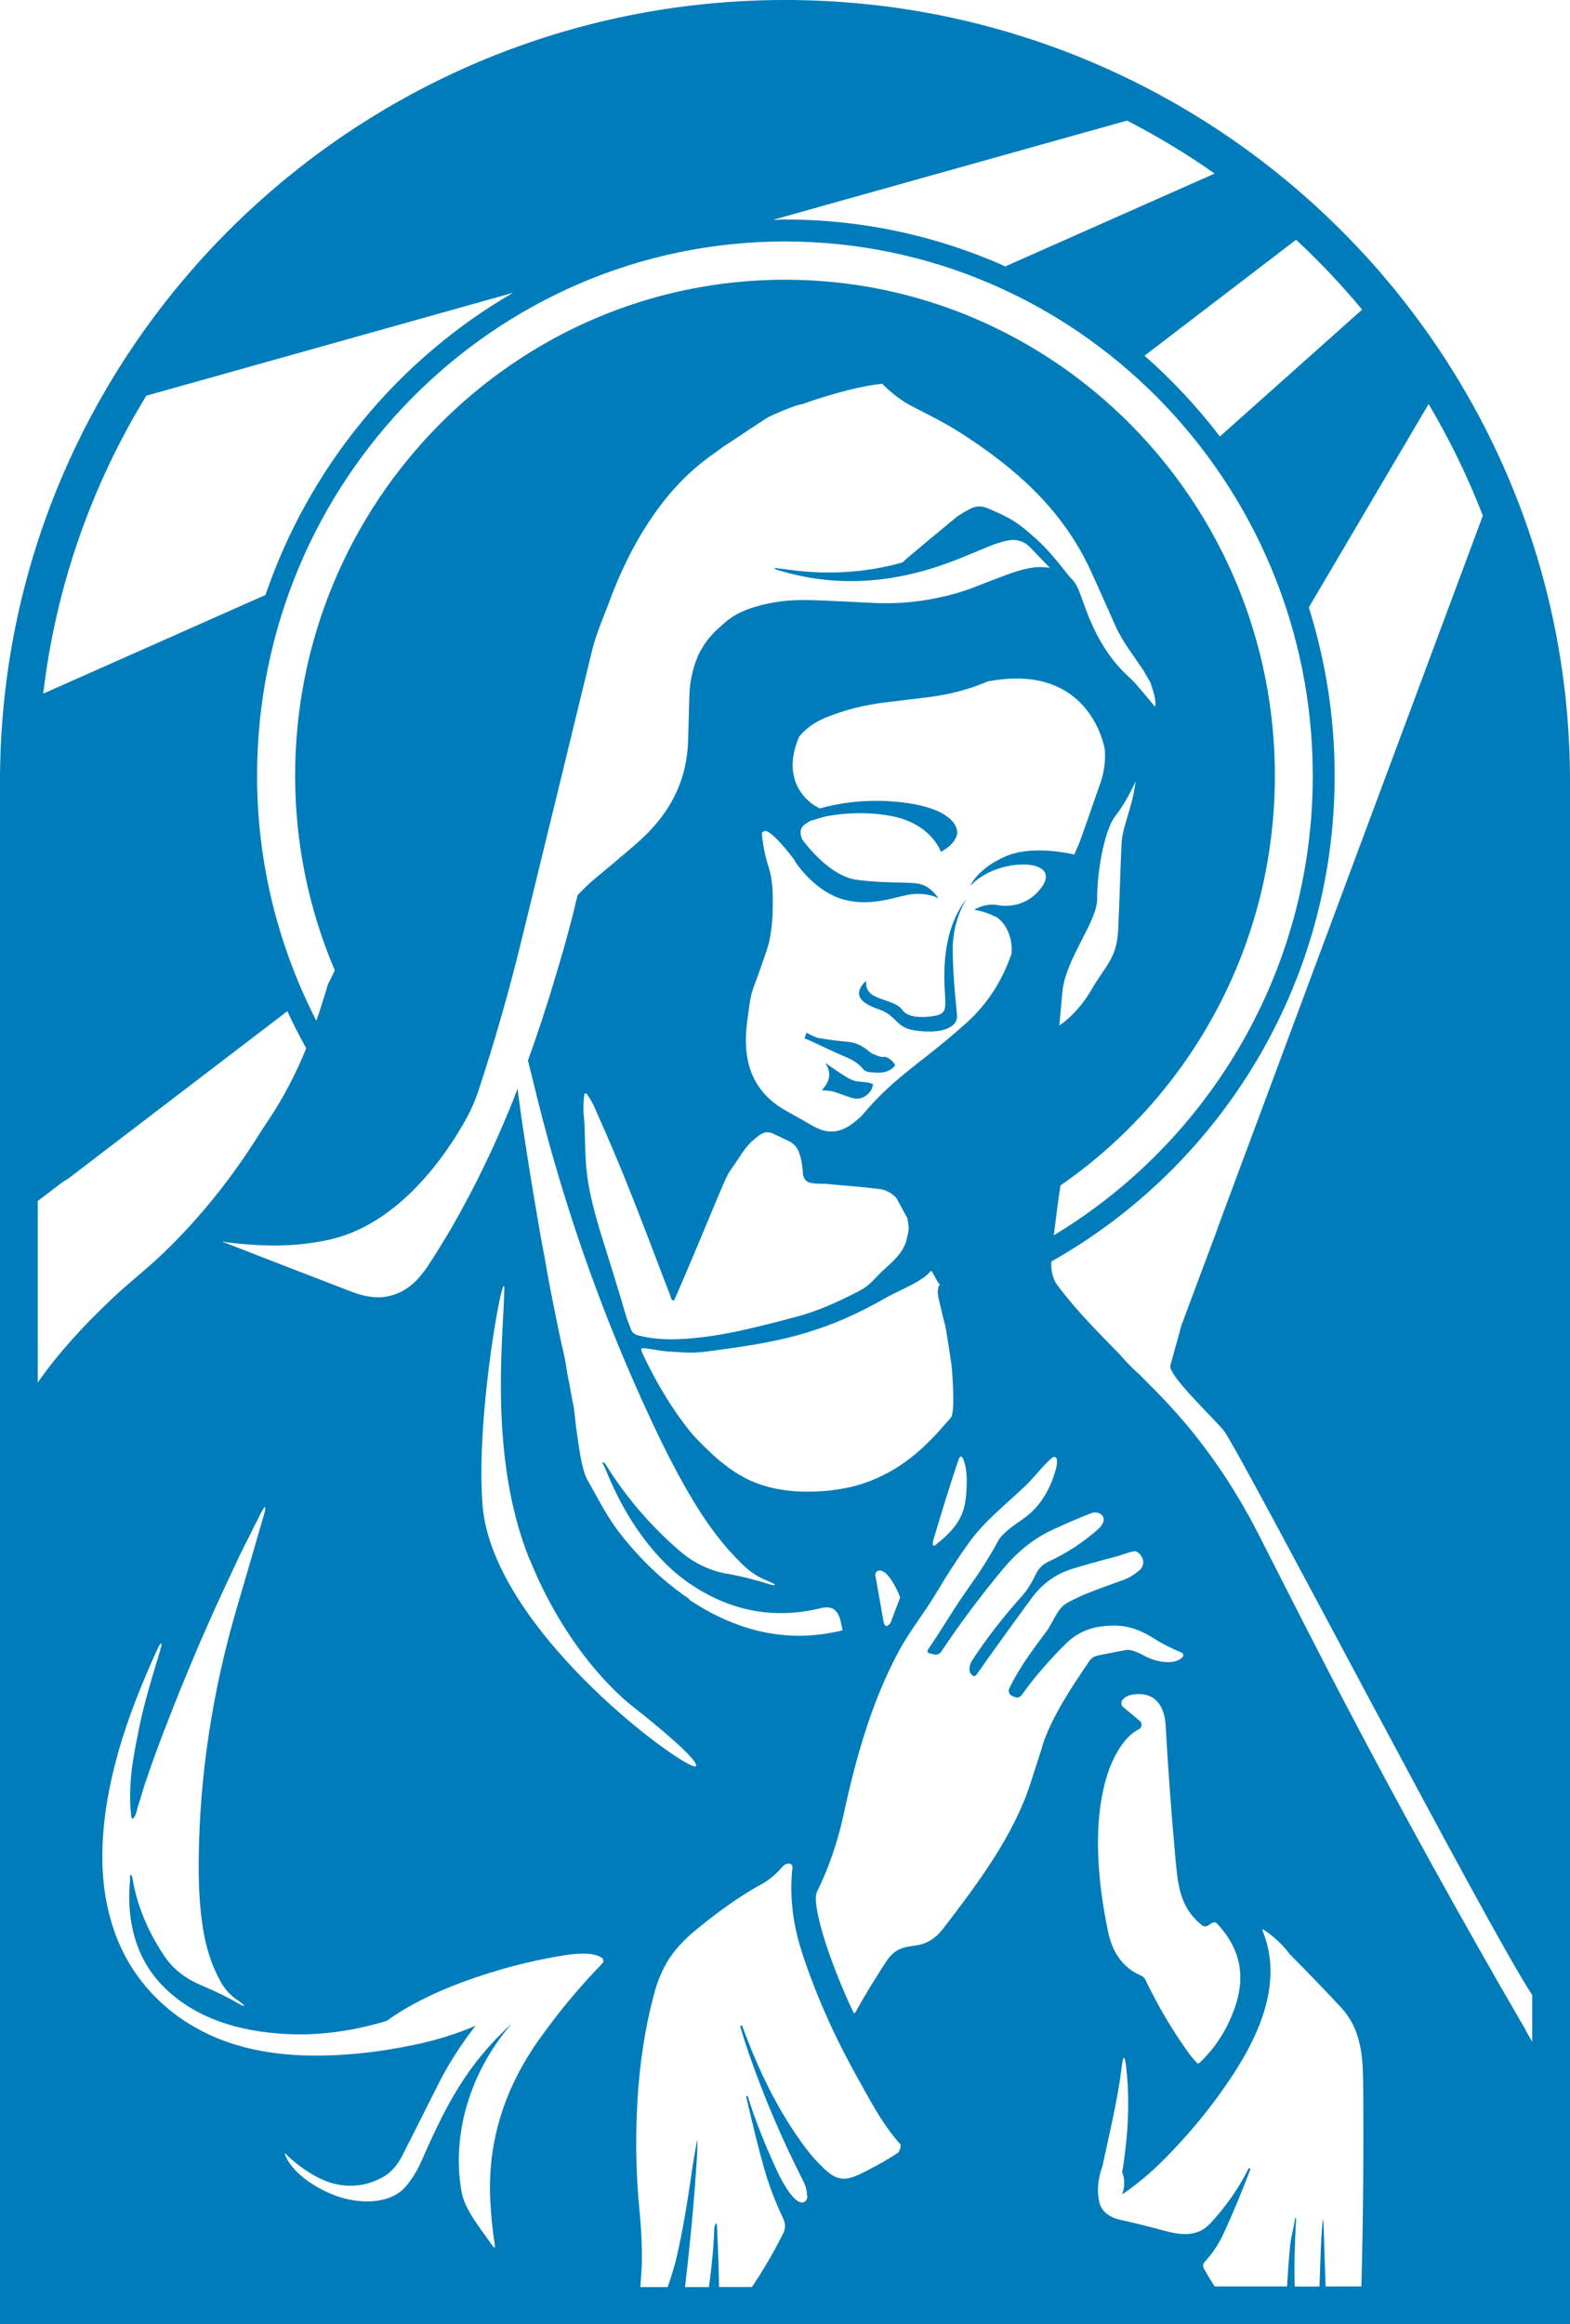 <svg xmlns="http://www.w3.org/2000/svg" viewBox="0 0 198 293" aria-labelledby="title desc">
    <title id="title">Brandmark Left for Annuciation &amp; Our Lady of Providence</title>
    <desc id="desc">Sillouette of nun praying in blue in Stained Glass Style.</desc>
    <g>
        <path d="M119.22,125.96c0,1.16.04,1.76-1.08,2.04-1.12.28-3.55.42-4.28-.61-.73-1.03-2.16-1.14-3.53-1.8-1.37-.66-1.08-1.94-1.08-1.94,0,0-.62.44-.86,1.19-.22.75.13,1.61,2.43,2.39,2.31.77,2.07,2.33,4.63,2.68,3.72.51,5.23-.59,5.25-1.74,0-.62-.53-4.59-.55-8.53,0-3.83,1.79-6.38,1.79-6.38-3.71,4.62-2.73,11.55-2.73,12.71Z" style="fill: #007cba;"/>
        <path d="M111.54,133.24c-.18-.02-.38.02-.55-.04-.46-.18-.97-.29-1.34-.62-.81-.71-1.68-1.15-2.71-1.25-1.25-.11-2.49-.26-3.72-.48-.49-.09-.93-.4-1.52-.66-.06.18-.17.48-.24.71.33.13.57.22.81.33,1.32.6,2.64,1.28,3.97,1.83.97.39,1.88.81,2.62,1.71.18.22.49.35.77.38.62.05,1.26.13,1.87,0,.48-.09.99-.37,1.32-.75.22-.26-.64-1.1-1.28-1.19v.02Z" style="fill: #007cba;"/>
        <path d="M107.35,136.1c-1.1-.55-2.12-1.36-3.29-2.11.84,1.23.62,2.35-.42,3.43.6.07,1.03.07,1.43.18.81.24,1.59.57,2.4.81.93.26,1.78-.07,2.4-.99.13-.2.16-.49.24-.75-.2-.07-.4-.16-.62-.2-.71-.13-1.48-.06-2.12-.37Z" style="fill: #007cba;"/>
        <path d="M99,0C44.41,0,0,44.16,0,98.47v194.53h198V98.47C198,44.16,153.59,0,99,0ZM171.78,39.03l-17.93,15.99c-2.84-3.7-6.02-7.12-9.51-10.18l19.12-14.62c2.96,2.77,5.75,5.7,8.33,8.82v-.02ZM125.52,115.52c1.17.64,2.23,2.44,2.05,4.69-1.17,3.43-3.06,6.4-5.78,8.82-1.01.9-2.01,1.76-3.06,2.61-1.34,1.1-2.71,2.14-4.06,3.23-2.01,1.6-3.9,3.32-5.56,5.28-.27.31-.55.64-.86.9-.46.39-.93.75-1.44,1.05-1.1.61-2.27.72-3.44.24-.53-.2-1.02-.48-1.5-.77-.88-.55-3.13-1.67-4.14-2.46-3.4-2.64-4.08-6.36-3.46-10.64.26-1.72.27-2.77.9-4.38.35-.92.68-1.83.99-2.75.33-.97.73-1.98.92-2.99.31-1.69.38-2.92.38-4.57,0-1.54-.05-3.03-.53-4.49-.38-1.17-.64-2.35-.79-3.58-.04-.26-.04-.53-.04-.79.02-.09.05-.09.11.02.6-1.39,5.34,5.28,3.86,3.37.53.84,2.87,4.14,6.31,5.08,3.84,1.05,7.03-.61,9-.7,1.98-.09,2.97.57,2.97.57,0,0-.77-1.32-2.11-1.76-1.35-.42-4.15-.06-8.16-.59-3-.38-5.73-3.52-6.9-5.08-.55-1.32,0-1.78,1.02-2.35l1.79-.53s3.99-.92,8.38-.09c5.12.97,6.28,4.51,6.28,4.51,0,0,1.37-.57,1.94-1.85.57-1.28-.68-3.92-7.98-4.49-3.97-.29-7.14.29-9.2.88-1.54-.66-5.03-3.47-2.62-9.06.04-.04.07-.07.09-.11.35-.4.75-.77,1.17-1.1.81-.62,1.72-1.06,2.67-1.41,2.21-.84,4.48-1.38,6.83-1.67,1.92-.24,3.84-.46,5.75-.7,2.53-.33,4.96-.97,7.28-1.96,11.88-2.26,14.36,6.66,14.73,8.44.16,1.5-.05,3.03-.6,4.57-.88,2.44-1.68,4.88-2.58,7.32-.06.17-.17.46-.28.62l-.24.59c-.04.09-.07.18-.11.28-1.43-.31-5.6-1.08-8.6.2-3.66,1.56-4.54,3.76-4.54,3.76,2.71-2.82,7.14-3.06,8.6-2.38,1.46.66,1.1,1.94-.22,3.28-1.32,1.34-3.17,1.82-4.89,1.52-1.72-.29-2.98.59-2.98.59,0,0,1.43.2,2.62.86l.02-.02ZM104.98,187.86c-8.49.92-12.06-1.94-14.58-4.02-.92-.84-2.62-2.44-3.4-3.43-2.42-3.04-4.39-6.38-6.02-9.9-.07-.15-.09-.33-.13-.53.42-.07.77.02,1.12.07.86.11,1.39.26,2.25.31,2.69.16,3.06.27,5.45-.06,7.69-1.03,13.8-1.94,22.14-6.75,1.57-.9,4.61-2.02,5.58-3.34.13-.17.99,1.87,1.17,1.67-.58.68-.13,2.02,0,2.57.42,1.78.2.95.57,2.35.2.75.29,1.5.4,2.27.04.22-.06-.59.48,3.06,0,0,.55,5.87-.11,6.6-1.92,2.11-6.44,8.2-14.93,9.11h.02ZM113.53,201.35l-1.23,3.25c-.46.57-.75.48-.88-.22l-1.02-5.78c-.06-.29.15-.57.44-.62,1.13-.16,2.38,2.55,2.69,3.39v-.02ZM66.81,196.59c5.14,12.73,12.92,18.47,12.92,18.47,0,0,8.12,6.33,8.07,7.52-.07,1.56-25.62-16.58-26.94-32.81-.93-11.61,2.85-31.22,2.74-27.11-.16,6.31-1.96,21.18,3.18,33.91l.02.02ZM86.92,201.56c-3.35-2.26-6.19-5.03-8.67-8.18-1.7-2.15-2.87-4.57-4.23-6.93-.75-1.54-1.02-4.29-1.37-6.53l-.26-2.35c-.2-.9-.62-3.38-.79-4.14-.16-.82-.27-1.82-.46-2.62-.18-.79-.37-1.56-.53-2.35-.16-.79-.33-1.58-.49-2.37-.16-.83-.33-1.63-.49-2.46-.16-.79-.31-1.58-.46-2.37-.15-.79-.29-1.58-.42-2.38-.15-.83-.31-1.63-.46-2.46-.15-.79-.27-1.58-.42-2.38-.13-.79-.26-1.6-.4-2.38-.13-.79-.26-1.6-.4-2.39-.13-.82-.27-1.65-.4-2.48-.13-.79-.26-1.6-.37-2.38-.13-.79-.24-1.6-.37-2.38-.13-.82-.24-1.65-.35-2.48-.11-.77-.22-1.56-.31-2.33-.2.51-.38,1.04-.59,1.56-2.18,5.45-4.78,10.89-7.78,16.07-1.01,1.72-2.05,3.41-3.15,5.06-.13.18-.26.33-.38.49-.31.4-.62.79-.97,1.12-.66.64-1.37,1.14-2.14,1.47-.92.4-1.92.6-3,.53-.9-.06-1.83-.28-2.84-.66-5.36-2.05-10.76-4.14-16.21-6.27-.07-.02-.09-.04-.09-.06,0,0,.04-.02.11-.02.04,0,.07,0,.11.04.04.02.07.04.11.04,2.2.27,4.39.44,6.59.42,2.2-.04,4.37-.26,6.55-.75,7.41-1.67,13.16-8.24,16.82-14.54.81-1.39,1.43-2.75,1.88-4.09,2.03-6.11,3.82-12.36,5.4-18.78,1.54-6.33,3.07-12.56,4.57-18.71,1.5-6.16,2.98-12.23,4.43-18.23.07-.33.18-.64.27-.97.44-1.49,1.08-3.01,1.81-4.9.18-.48.35-.95.53-1.41,1.5-3.78,3.37-7.37,5.8-10.66,1.12-1.5,2.32-2.88,3.66-4.14,1.06-1.01,2.2-1.91,3.4-2.75.31-.22.62-.46.93-.68.04-.04.09-.06.13-.09,1.02-.66,2.03-1.34,3.06-2.02,0,0,.04-.02.04-.04.15-.11.31-.2.46-.29.62-.42,1.26-.84,1.9-1.25.59-.37,3.62-1.65,4.45-1.76-.02,0-.06.04-.07.04,4.01-1.47,8.16-2.44,10.07-2.59l.02-.02h.11c.35.39.79.73,1.19,1.1.13.11.29.24.48.39.37.28.82.59,1.17.83.18.11.33.2.44.26,1.98,1.05,3.48,1.76,5.16,2.73.57.33,1.13.68,1.76,1.08,2.73,1.78,5.34,3.69,7.74,5.89,3.46,3.17,6.28,6.84,8.27,11.1,1.1,2.38,2.14,4.79,3.22,7.17.95,2.11,2.34,3.8,3.57,5.67,0,.07.75,1.28.79,1.36.35.97.62,1.87.66,2.55,0,.22,0,.42-.04.59-.06-.07-.6-.72-1.13-1.36-.4-.48-.81-.95-1.01-1.19-.07-.07-.11-.13-.13-.15-.37-.44-.77-.83-1.19-1.21-2.16-2-3.66-4.46-4.79-7.15-.37-.88-.68-1.78-1.01-2.68-.17-.44-.33-.9-.53-1.32-.16-.33-.35-.62-.57-.9-.13-.15-.26-.28-.4-.4-1.36-1.74-2.73-3.47-4.37-4.93-2.09-1.85-2.91-2.42-5.47-3.52-.73-.31-1.65-.83-2.98,0-.26.11-.81.46-1.34.79-.84.72-6.95,5.69-6.88,5.8-1.9.55-3.86.92-5.86,1.12-2.82.28-5.64.22-8.45-.17-.62-.09-1.23-.15-1.85-.24,0,.04-.02.06-.04.09.13.05.24.13.37.17,2.25.68,4.56,1.14,6.9,1.32,5.25.39,10.3-.55,15.19-2.42,1.5-.57,2.96-1.21,4.47-1.82.81-.33,1.61-.62,2.45-.79,1.15-.22,2.12.07,2.93.92.81.84,1.63,1.69,2.43,2.53-1.02-.18-2.05-.11-3.06.13-.79.18-1.55.42-2.3.7-1.39.51-2.78,1.06-4.17,1.6-.73.28-1.48.53-2.21.75-1.39.4-2.8.7-4.23.92-.88.13-1.77.24-2.67.29-.62.04-1.24.06-1.85.06s-1.23,0-1.85-.04c-.62-.02-1.23-.06-1.85-.09-.62-.04-1.23-.06-1.85-.09-1.67-.06-3.35-.18-5.01-.18-.55,0-1.12.02-1.66.05-1.79.13-3.53.46-5.23,1.06-.57.2-1.12.44-1.63.73-.51.29-1.01.64-1.46,1.03-.18.15-.35.33-.53.48-.2.18-.4.35-.59.53-.79.83-1.04,1.12-1.43,1.72-.13.2-.27.44-.46.75l-.31.59s-.07.22-.13.35c-.05.13-.11.26-.15.35-.26.72-.46,1.45-.6,2.2-.15.75-.22,1.5-.24,2.26-.05,1.85-.11,3.69-.16,5.54-.04,1.47-.24,2.92-.64,4.33-.4,1.38-.97,2.66-1.68,3.85-.71,1.19-1.57,2.29-2.56,3.32-.68.72-1.41,1.38-2.16,2.02-1.54,1.32-3.09,2.62-4.65,3.91-.81.66-1.54,1.41-2.25,2.14-.11.44-.22.9-.33,1.34-.11.48-.22.95-.35,1.43-.05.24-.13.46-.18.7-.6,2.31-1.26,4.57-1.94,6.84-1.06,3.56-2.2,7.06-3.46,10.53.35,1.39.73,2.9,1.24,5.01,3.51,14.03,8.33,27.6,14.47,40.7,1.65,3.5,3.4,6.97,5.43,10.27,1.63,2.64,3.48,5.14,5.69,7.32.91.92,1.92,1.69,3.13,2.18.33.13.66.29.97.44.09.04.16.11.24.18-.18.06-.31.04-.46,0-1.85-.59-3.71-1.08-5.62-1.41-2.4-.42-4.41-1.5-6.22-3.1-3.44-3.03-6.42-6.46-8.86-10.34-.11-.18-.2-.37-.35-.51-.07-.07-.2-.07-.31-.11.15.31.33.62.46.95,1.23,3.03,2.73,5.89,4.68,8.51,1.76,2.37,3.79,4.46,6.24,6.07,4.98,3.28,10.39,4.29,16.2,2.88,2.32-.57,2.45,1.41,2.75,2.79-3.86.95-7.74.93-11.64-.2-2.8-.81-5.36-2.09-7.78-3.72l.09.02ZM133.6,129.26l.38-4.2c.38-4.2,4.43-8.89,4.39-11.77-.05-2.88.81-8.57,2.31-10.45,1.48-1.89,2.54-4.36,2.54-4.36-.42,3.41-1.65,5.63-1.77,7.79-.13,2.16-.26,7.63-.44,11.1-.2,3.47-1.63,4.4-3.4,7.45-1.77,3.04-3.99,4.44-3.99,4.44l-.02.02ZM93.24,145.88c.49-.75,1.01-1.49,1.67-2.09.33-.29.68-.57,1.06-.81.48-.29,1.01-.33,1.54-.07.68.33,1.35.62,2.01.95.55.28.97.72,1.19,1.28.16.4.29.84.37,1.28.17.95.13,1.03.18,1.56.11.61.29.72.46.9.13.15.4.2.66.26.48.09.69.05,1.14.09h.6c1.39.15,2.78.24,4.17.37.82.07,1.92.22,2.76.31.75.09,1.9.72,2.2,1.47l1.17,2.16c.33,1.56.15,1.61-.06,2.6-.35,1.71-1.81,2.93-2.8,3.83-1.54,1.41-1.65,1.96-3.31,2.82-2.6,1.36-5.34,2.55-7.7,3.17-4.96,1.3-10.05,2.7-15.21,2.86-1.61.06-3.2-.07-4.78-.46-.49-.13-.88-.35-1.02-.88-.02-.09-.05-.16-.09-.26-.13-.31-.26-.64-.38-.95-1.1-3.8-3.37-11.02-3.46-11.3-1.98-6.73-1.7-8.2-1.9-13.33-.04-.97-.2-1.34-.11-2.62,0-.24.05-.75.09-1.03.15-.35.35-.06.4.04.15.22.27.37.44.68.53.95.64,1.36,1.1,2.37,2.38,5.3,4.5,10.71,6.57,16.14.79,2.05,1.56,4.13,2.36,6.18.07.2.09.48.42.57.13-.27.27-.53.38-.81.92-2.15,1.83-4.27,2.73-6.42,1.08-2.55,2.12-5.12,3.22-7.67.68-1.58,1.01-1.74,1.94-3.21ZM117.67,194.26c1.01-3.39,2.05-6.79,3.17-10.14.22-.68.46-.68.71,0,.49,1.32.4,3.15.27,4.57-.26,2.88-1.78,4.44-3.92,6.13-.09.07-.24.02-.26-.09-.02-.15,0-.29.04-.42l-.02-.04ZM133.75,149.43c16.3-11.26,27.03-30.21,27.03-51.65,0-34.48-27.72-62.52-61.78-62.52s-61.78,28.04-61.78,62.52c0,8.71,1.79,17,5,24.54-.27.6-.57,1.21-.88,1.8-.33,1.21-.75,2.4-1.12,3.61-.09.31-.22.62-.33.94-4.74-9.26-7.47-19.73-7.47-30.87,0-37.14,29.86-67.36,66.57-67.36s66.57,30.22,66.57,67.36c0,24.61-13.14,46.16-32.66,57.92.26-2.11.55-4.42.84-6.27v-.02ZM18.46,49.88l46.24-12.97c-14.47,8.38-25.69,21.9-31.22,38.09l-14.42,6.4-.09.04-13.52,6c1.61-13.63,6.15-26.37,13.01-37.56ZM142.13,15.2c3.84,1.98,7.54,4.2,11.05,6.68l-26.39,11.7c-8.51-3.8-17.91-5.91-27.8-5.91-.51,0-1.01.04-1.5.04l44.65-12.51h-.02ZM4.76,174.25v-22.87h.02l3.22-2.44c.24-.13.46-.26.68-.42l7.08-5.41,20.48-15.64c.73,1.6,1.54,3.15,2.38,4.68-1.3,3.19-2.87,6.22-4.78,9.08-.62.93-1.24,1.87-1.83,2.81-3.33,5.17-7.16,9.85-11.46,13.97-2.09,2.02-4.47,3.83-6.48,5.76-3.7,3.5-6.77,6.88-9.31,10.51v-.02ZM75.94,247.54c-2.82,2.88-5.47,6.07-7.96,9.57-4.45,6.27-6.5,13.02-6.15,20.21.09,1.89.27,3.76.57,5.65.07.46-.04.48-.33.07-1.48-2.13-3.46-4.49-3.86-6.73-1.26-7.04.93-14.97,6.31-21.2-2.16,1.98-4.06,4.11-5.65,6.44-2.4,3.5-3.97,6.91-5.65,10.73-.6,1.38-1.32,2.51-2.12,3.43-2.01,2.26-6.08,2.17-9.09.95-2.71-1.08-5.2-2.92-6.06-5.02-.09-.22-.04-.24.15-.05,1.48,1.45,4.1,3.37,6.55,3.8,2.05.37,3.97.02,5.78-1.03,1.13-.66,1.87-1.76,2.36-2.73,1.21-2.39,2.69-5.32,4.43-8.79,1.3-2.6,2.89-5.08,4.74-7.46-2.36.99-4.85,1.78-7.52,2.35-4.61.97-9.24,1.5-13.93,1.38-5.05-.15-9.55-1.19-13.38-3.25-2.4-1.28-4.37-2.86-6-4.6-2.27-2.44-3.79-5.12-4.76-7.96-1.08-3.14-1.5-6.38-1.46-9.66.05-4.24.81-8.49,1.99-12.71,1.26-4.49,3.07-8.93,5.09-13.35.07-.15.18-.27.29-.42.11.09.11.16.09.24-.09.33-.18.66-.27.99-.92,3.06-1.88,6.14-2.51,9.23-.48,2.4-.99,4.79-1.13,7.19-.09,1.36-.07,2.7.09,4.04,0,.15-.05.31.24.42.46-.57.46-1.17.66-1.74.22-.62.38-1.23.57-1.85.18-.59.38-1.19.59-1.78.2-.59.42-1.19.62-1.78.22-.62.44-1.23.68-1.85.22-.59.44-1.19.66-1.78.22-.59.48-1.17.7-1.78.24-.61.48-1.23.71-1.83.24-.59.48-1.17.71-1.78.24-.59.49-1.17.73-1.76s.49-1.17.73-1.76c.26-.61.51-1.23.77-1.83.26-.59.51-1.17.77-1.76.26-.59.51-1.17.77-1.76.27-.6.55-1.21.82-1.83.27-.59.55-1.17.81-1.76.27-.59.55-1.17.82-1.76.29-.61.57-1.21.86-1.82.27-.59.55-1.17.84-1.76.29-.59.6-1.16.88-1.74.31-.61.57-1.21.91-1.82.33-.57.49-1.16,1.02-1.8.07.28.02.44-.02.62-1.15,3.94-2.27,7.87-3.44,11.81-3.17,10.73-4.81,21.48-4.9,32.22-.02,2.88.09,5.76.55,8.58.37,2.27,1.02,4.49,2.2,6.6.48.88,1.12,1.67,2.09,2.33.27.18.51.37.77.57.07.05.11.13.16.18-.22,0-.33-.06-.46-.13-1.56-.9-3.2-1.71-4.94-2.44-2.2-.9-3.7-2.2-4.76-3.78-1.99-3.01-3.35-6.18-3.93-9.54-.02-.15-.04-.31-.09-.46-.04-.07-.16-.11-.26-.16,0,.26.02.51,0,.79-.22,2.44-.07,4.82.62,7.17.62,2.11,1.67,4.09,3.35,5.87,3.42,3.58,8.34,5.69,14.82,6.18,4.39.35,8.71-.2,12.96-1.41.24-.07.46-.15.68-.22,2.65-1.94,6.15-3.61,9.41-4.82,4.43-1.63,8.88-2.81,13.32-3.47,1.37-.2,3.39-.35,4.41.42.11.07.11.16.05.26,0,0-.04.02-.04.04.26-.06.24.07-.09.42h.07ZM113.47,270.92c-.04.24-.13.42-.29.51-1.12.71-2.25,1.38-3.42,1.98-2.05,1.05-3.5,1.94-5.31.42-.95-.81-1.87-1.78-2.75-2.93-3.57-4.71-6.08-10.01-8.09-15.5-.02-.05-.05-.07-.13-.05l-.09.04s-.04.04-.04.06c.37,1.25.75,2.4,1.1,3.45,1.87,5.37,4.15,10.75,6.88,16.1.29.57.44,1.21.48,1.94,0,.46-.42.81-.86.68-1.21-.35-2.62-3.21-3.09-4.26-1.32-2.88-2.58-5.94-3.57-9.15,0,0,0-.02-.04,0l-.09.04s-.07.04-.05.09c.84,3.61,1.56,6.53,2.18,8.73.62,2.24,1.45,4.42,2.45,6.53.31.66.37,1.27.04,1.93-1.23,2.44-2.54,4.68-3.95,6.77h-4.15c-.04-2.59-.13-5.21-.27-7.89,0-.18-.05-.2-.16-.04-.09.15-.15.31-.16.51-.09,2.37-.33,4.86-.68,7.43h-3.02c.66-5.63,1.19-11.19,1.52-16.6.04-.77.05-1.43.02-2.02-.29,1.54-.57,3.21-.82,5.01-.48,3.34-1.02,6.46-1.67,9.37-.27,1.3-.71,2.73-1.24,4.24h-3.44c.07-1.04.15-2.04.18-2.92.05-1.87-.04-4.13-.29-6.73-.44-4.46-.53-9-.27-13.66.27-4.84.97-9.39,2.1-13.61.99-3.65,2.47-5.8,5.4-8.2,3.06-2.51,5.86-4.44,8.36-5.78.86-.51,1.67-1.19,2.42-2.07.22-.26.49-.4.82-.42.26,0,.48.2.46.48-.38,3.45,0,6.97,1.15,10.56,1.7,5.26,4.01,10.49,6.88,15.64,1.7,3.04,3.28,6.18,5.62,8.75-.02.22-.04.44-.07.66l-.02-.09ZM131.5,220.01c-.49,1.52-.99,3.08-1.5,4.66-2.14,6.73-6.7,12.78-11.07,18.47-.95,1.23-2.1,1.94-3.48,2.11-1.59.2-2.63.44-3.64,1.96-1.46,2.22-2.78,4.38-3.95,6.49-.06.09-.17.09-.22,0-1.21-2.53-2.31-5.23-3.29-8.07-.48-1.38-1.9-5.96-1.33-7.12,1.5-3.04,2.62-6.31,3.37-9.77,1.52-7.04,3.51-14.16,6.92-20.52,1.41-2.64,3.35-5.01,4.89-7.61,1.28-2.16,2.62-4.22,3.99-6.13,1.94-2.71,4.65-4.81,7.16-7.21,1.15-1.1,2.12-2.48,3.35-3.52.22-.18.57-.05.59.22.04.33,0,.7-.09,1.08-.68,2.62-2.01,4.92-4.19,6.44-1.06.75-2.56,1.69-3.17,2.82-1.04,1.94-2.25,3.83-3.59,5.7-1.83,2.55-3.4,5.28-5.16,7.85-.22.31-.15.51.24.59l.49.11c.37.07.66-.04.88-.35,2.32-3.48,4.89-6.93,7.72-10.34,1.83-2.2,3.81-3.81,5.97-4.86,1.77-.84,3.53-1.61,5.27-2.27.82-.31,1.88.29,1.43,1.25-.13.27-.31.53-.55.73-1.89,1.69-3.99,3.06-6.29,4.13-.71.33-1.23.83-1.54,1.45-.62,1.28-1.24,2.27-1.87,2.95-2.4,2.66-4.48,5.37-6.28,8.12-.04.06-.07.11-.09.17-.28.64-.28,1.14,0,1.5.26.33.49.33.73,0,2.09-2.97,4.39-6.16,6.88-9.55,1.35-1.85,3.07-3.08,5.14-3.72,1.59-.49,3.44-1.01,5.51-1.54.77-.2,1.52-.55,2.31-.68.13-.02.24,0,.35.07.84.55,1.13,1.63.27,2.36-.66.55-1.3.94-1.94,1.17-2.45.92-5.01,1.69-7.23,2.97-1.15.66-1.72,2.46-2.51,3.52-1.72,2.31-3.44,4.58-4.7,7.21-.16.35,0,.75.33.92l.29.13c.4.18.73.09.99-.28,1.52-2.13,3.35-4.25,5.49-6.38,1.23-1.23,2.71-1.96,4.43-2.2,2.67-.37,4.5.09,6.84,1.58.95.6,2.07,1.17,3.37,1.71.22.09.27.38.13.55-.99,1.08-3.24.61-4.41.06-.81-.38-1.89-1.1-2.8-.93-1.15.22-2.32.44-3.46.68-.48.09-.84.33-1.1.71-2.23,3.26-4.76,7.08-5.91,10.62h.05ZM143.74,216.93l-2.07-1.72c-.29-.24-.33-.66-.09-.95.26-.29.59-.49,1.03-.59,2.82-.6,4.24,1.17,4.39,3.76.31,5.5.71,11,1.21,16.51.31,3.39.48,6.49,3.4,8.77.2.17.49.17.71.04l.55-.35c.2-.13.46-.09.6.07,2.78,2.92,3.6,6.25,2.45,10.01-.91,2.97-2.47,5.5-4.65,7.57-.09.09-.22.09-.31,0-.38-.39-.73-.81-1.04-1.23-2.12-2.95-3.93-6.03-5.47-9.26-.11-.22-.29-.4-.53-.51-2.4-1.01-3.66-3.06-4.17-5.52-1.32-6.31-1.98-13.65-.17-19.59.62-2.04,1.99-4.93,4.03-5.94.42-.2.48-.77.13-1.08v.02ZM171.68,288.23h-4.5c-.09-2.37-.17-4.79-.24-7.32,0-.39-.04-.83-.09-1.28-.15,1.34-.24,2.92-.31,4.7-.05,1.28-.09,2.6-.13,3.91h-3.13c0-.24,0-.48-.02-.7-.04-2.46.04-5.08.2-7.89,0-.04,0-.06-.04-.06,0,0-.09,0-.09.07-.09.62-.22,1.27-.37,1.91-.15.62-.24,1.32-.31,2.11-.15,1.54-.24,3.04-.33,4.55h-9.13c-.55-.84-1.15-1.85-1.39-2.31-.13-.26-.07-.57.11-.77.97-1.03,1.78-2.24,2.4-3.59,1.23-2.66,2.34-5.36,3.37-8.07.02-.05,0-.11-.06-.13l-.09-.04h-.04c-1.3,2.59-2.93,4.91-4.9,7.01-1.65,1.74-3.81,1.41-5.91.83-1.81-.49-3.64-.95-5.51-1.36-.58-.13-1.1-.37-1.52-.68-.55-.42-.9-.95-1.02-1.56-.31-1.38-.18-2.88.4-4.49.9-4.18,1.92-8.34,2.43-12.49.2-1.58.38-1.58.57,0,.46,4.03.29,8.45-.51,13.26.35.84.35,1.78,0,2.79,1.68-1.15,3.18-2.38,4.54-3.69,3.62-3.52,6.77-7.34,9.46-11.44,3.46-5.3,6.26-11.83,3.73-18.05-.11-.26-.04-.31.18-.15,1.26.84,2.36,1.87,3.24,3.06,2.23,2.24,4.37,4.46,6.44,6.68,2.45,2.64,2.76,5.89,2.8,9.26.09,8.88,0,17.5-.22,25.93h-.02ZM192.46,255.99c-8.14-13.99-15.88-28.01-23.24-42.07-2.1-4.04-5.58-10.8-10.38-20.27-3.44-6.79-7.67-12.82-12.97-18.19-.73-.73-1.46-1.49-2.2-2.22-.84-.75-1.65-1.56-2.38-2.42-2.85-2.93-5.47-5.52-7.96-8.84-.71-.95-.79-2.22-.75-2.95,21.28-11.98,35.74-34.92,35.74-61.26,0-7.39-1.15-14.51-3.26-21.2l15.11-25.64c2.65,4.48,4.94,9.17,6.84,14.07l-21.54,57.81-10.94,29.38-1.02,2.75v.05l-4.41,11.79-.04.07-1.45,5.23c-.46,1.25,6.08,7.26,6.84,8.42,3.11,4.68,33.08,62.34,38.78,70.99v5.89c-.26-.46-.51-.9-.79-1.38v-.02Z" style="fill: #007cba;"/>
        <path d="M16.45,236.33s.07-.07.11-.11c-.04.04-.07.06-.13.09l.02.02Z" style="fill: #007cba;"/>
    </g>
</svg>